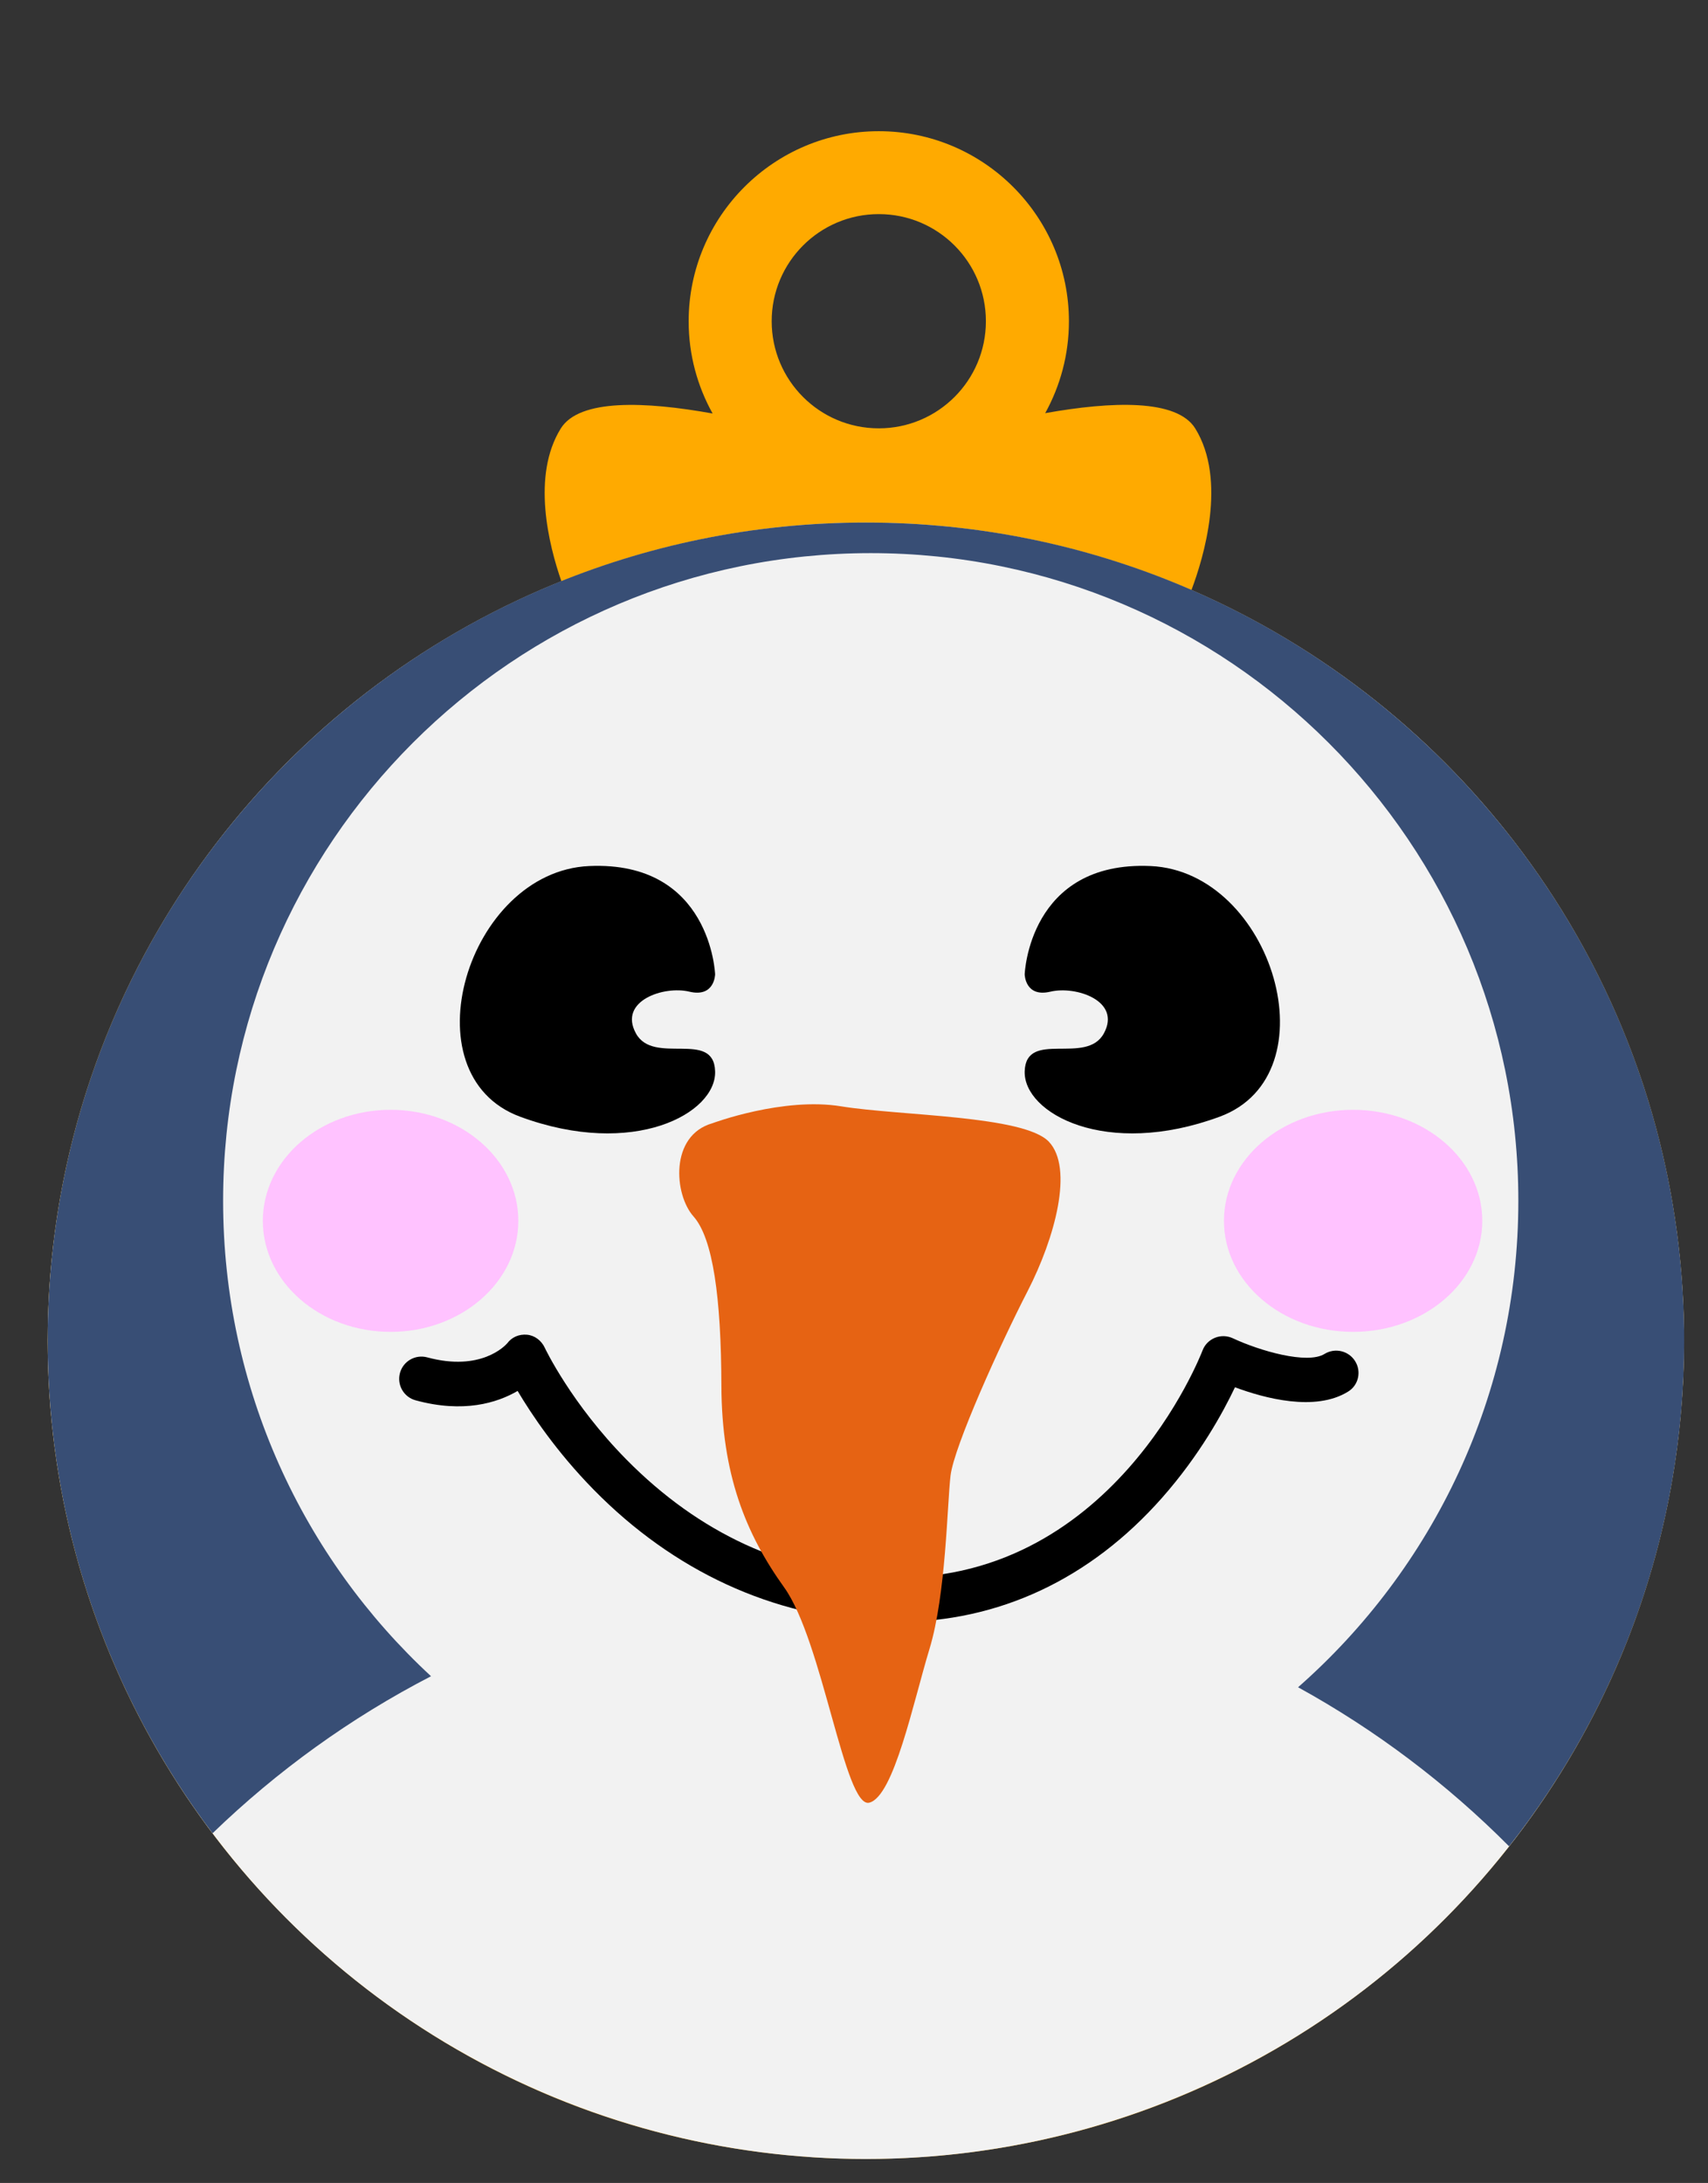<?xml version="1.0" encoding="utf-8"?>
<!-- Generator: Adobe Illustrator 23.0.0, SVG Export Plug-In . SVG Version: 6.00 Build 0)  -->
<svg version="1.1" id="Слой_1" xmlns="http://www.w3.org/2000/svg" xmlns:xlink="http://www.w3.org/1999/xlink" x="0px" y="0px"
	 width="144px" height="184.03px" viewBox="0 0 144 184.03" style="enable-background:new 0 0 144 184.03;" xml:space="preserve">
<rect x="0" y="0" width="144" height="184.03" fill="#333333" stroke="none"/>
<style type="text/css">
	.st0{fill:#FFAA00;}
	.st1{fill:#FF5B00;}
	.st2{fill:#E5BDA3;}
	.st3{fill:#290205;}
	.st4{fill:#2A9A2E;}
	.st5{fill:#C11032;}
	.st6{fill:#FF9D00;}
	.st7{fill:#F2F2F2;}
	.st8{fill:#FFC2FF;}
	.st9{fill:#384E75;}
	.st10{fill:#E66313;}
	.st11{fill:#FFBC00;}
</style>
<g>
	<g>
		<path class="st0" d="M552.61,49.74c1.03-2.73,3.01-9.27,0.32-13.62c-1.55-2.5-7.04-2.29-12.65-1.29c1.27-2.3,2-4.94,2-7.74
			c0-8.84-7.19-16.03-16.03-16.03s-16.03,7.19-16.03,16.03c0,2.82,0.74,5.47,2.02,7.77c-5.66-1.02-11.23-1.26-12.8,1.26
			c-2.48,3.99-1.01,9.83,0.05,12.88c-25.38,10.19-43.31,35-43.31,64.02c0,38.1,30.88,68.98,68.98,68.98s68.98-30.88,68.98-68.98
			C594.14,84.69,577.05,60.35,552.61,49.74z M526.25,18.05c4.99,0,9.03,4.04,9.03,9.03s-4.04,9.03-9.03,9.03s-9.03-4.04-9.03-9.03
			C517.22,22.1,521.26,18.05,526.25,18.05z"/>
		
			<ellipse transform="matrix(0.707 -0.707 0.707 0.707 73.891 404.45)" class="st1" cx="525.16" cy="113.03" rx="68.98" ry="68.98"/>
		<path class="st2" d="M583.45,140.54c10.04-35.5-7.51-61.56-23.5-58.43c-14.79,2.9-13.5,36.12-13.05,43.19
			c-5.7-0.81-11.75-0.96-18.11-0.22c-0.57,0.07-1.12,0.15-1.67,0.23c-0.55-0.08-1.1-0.17-1.67-0.23
			c-6.36-0.75-12.41-0.58-18.11,0.23c0.44-7.05,1.74-40.3-13.05-43.2c-15.99-3.13-33.53,22.94-23.5,58.43
			c-2.38,1.7-4.54,3.4-6.46,5.01c11.62,21.69,34.5,36.45,60.83,36.45c27.23,0,50.77-15.78,61.99-38.7
			C585.98,142.4,584.75,141.47,583.45,140.54z"/>
		<g>
			<path class="st3" d="M526.55,91.97c0.19,0.04,0.38,0.05,0.57,0.04c0.19,0,0.38,0,0.57-0.04c2.46-0.49,4.39-4.05,5.9-9.09
				c3.65-10.74,5.99-28.2,7.01-37.07c-4.97-1.14-10.13-1.76-15.44-1.76c-3.96,0-7.83,0.35-11.61,0.99
				c0.97,8.6,3.34,26.78,7.09,37.84C522.15,87.92,524.08,91.48,526.55,91.97z"/>
			<path class="st3" d="M492.43,52.29c2.52,12.59,6.87,29.36,12.2,29.81c6.13,0.52,7.41-23.26,7.65-36.84
				C505.23,46.6,498.55,48.99,492.43,52.29z"/>
			<path class="st3" d="M561.38,54.33c-5.94-3.67-12.47-6.47-19.42-8.21c0.27,13.69,1.63,36.49,7.63,35.98
				C554.65,81.67,558.82,66.61,561.38,54.33z"/>
			<path class="st3" d="M593.85,106.87c-5.56,1.58-11.88,3.89-13.96,6.54c-3.66,4.68,6.51,3.97,13.94,5.93
				c0.19-2.08,0.3-4.19,0.3-6.32C594.14,110.95,594.03,108.9,593.85,106.87z"/>
			<path class="st3" d="M584.4,124c-3.43,2.2,2.81,4.06,7.38,6.9c0.71-2.65,1.26-5.36,1.65-8.13
				C589.83,122.67,586.12,122.89,584.4,124z"/>
			<path class="st3" d="M456.55,105.86c-0.24,2.36-0.37,4.75-0.37,7.16c0,2.55,0.15,5.06,0.42,7.54c0.76-0.26,1.6-0.54,2.53-0.85
				c7.47-2.43,19.08-1.35,15.21-6.3C471.76,110.12,462.62,107.35,456.55,105.86z"/>
			<path class="st3" d="M472.63,102.7c-1.45-3.33-8.8-7.7-13.37-10.11c-1.22,3.92-2.07,8-2.57,12.19c0.7-0.06,1.49-0.12,2.37-0.17
				C465.58,104.21,474.71,107.5,472.63,102.7z"/>
			<path class="st3" d="M469.83,124c-2.36-1.51-8.46-1.38-12.92-1.01c0.51,3.52,1.28,6.96,2.3,10.29c0.51-0.41,1.09-0.86,1.75-1.36
				C465.47,128.48,473.65,126.45,469.83,124z"/>
			<path class="st3" d="M593.61,104.58c-0.42-3.46-1.1-6.84-2.01-10.12c-4.18,2.44-8.86,5.65-9.99,8.24
				C579.68,107.12,587.29,104.68,593.61,104.58z"/>
			<path class="st3" d="M534.77,134.84c4.77-1.8,14.49-11.07,6.39-15.84c-5.55-3.27-11.1-0.87-14.04,0.96
				c-2.94-1.83-8.49-4.22-14.04-0.96c-8.1,4.77,1.62,14.04,6.39,15.84c2.64,0.99,4.71,1.35,6.04,1.48c0.05,0.71,0.09,1.5,0.1,2.32
				c0,0.33,0,0.67,0,1.02c-0.04,3.12-0.51,6.49-2.02,7.96c-0.42,0.41-1.15,0.91-2.61,0.65c-7.24-1.28-7.95-4.56-7.95-4.56
				c-0.1-0.82-0.86-1.4-1.67-1.3c-0.82,0.1-1.4,0.85-1.3,1.67c0.07,0.55,0.95,5.47,10.41,7.14c0.44,0.08,0.86,0.12,1.28,0.12
				c1.53,0,2.88-0.53,3.95-1.57c0.58-0.57,1.05-1.27,1.44-2.05c0.38,0.78,0.85,1.48,1.44,2.05c1.07,1.04,2.42,1.57,3.95,1.57
				c0.41,0,0.84-0.04,1.28-0.12c9.46-1.67,10.34-6.59,10.41-7.14c0.1-0.8-0.46-1.52-1.26-1.64s-1.56,0.43-1.71,1.23
				c-0.01,0.03-0.71,3.32-7.96,4.6c-1.47,0.25-2.19-0.25-2.61-0.65c-1.41-1.37-1.94-4.55-2.02-7.75c0.01-0.52,0.01-1.03,0-1.53
				c0.01-0.69,0.05-1.37,0.09-2.02C530.05,136.19,532.13,135.83,534.77,134.84z"/>
			<path class="st3" d="M499.09,115.42c0.68,0.87,1.94,1.02,2.81,0.34s1.02-1.94,0.34-2.81c-0.25-0.32-6.19-7.8-13.41-7.05
				c-4.29,0.44-7.92,3.61-10.79,9.41c-0.49,0.99-0.08,2.19,0.91,2.68c0.28,0.14,0.59,0.21,0.88,0.21c0.74,0,1.45-0.41,1.79-1.11
				c2.22-4.48,4.77-6.91,7.6-7.2C494.21,109.36,499.01,115.32,499.09,115.42z"/>
			<path class="st3" d="M502.59,132.51c-1.94,0-3.51,1.57-3.51,3.51c0,1.94,1.57,3.51,3.51,3.51s3.51-1.57,3.51-3.51
				S504.53,132.51,502.59,132.51z"/>
			<circle class="st3" cx="497.91" cy="147.82" r="3.51"/>
			<circle class="st3" cx="485.31" cy="139.53" r="3.51"/>
			<path class="st3" d="M565.41,105.9c-7.2-0.74-13.16,6.73-13.41,7.05c-0.68,0.87-0.53,2.13,0.34,2.81
				c0.87,0.68,2.13,0.53,2.81-0.34c0.05-0.06,4.89-6.05,9.85-5.54c2.83,0.29,5.39,2.72,7.61,7.2c0.35,0.71,1.06,1.11,1.79,1.11
				c0.3,0,0.6-0.07,0.88-0.21c0.99-0.49,1.4-1.69,0.91-2.68C573.33,109.51,569.7,106.35,565.41,105.9z"/>
			<path class="st3" d="M555.15,136.02c0-1.94-1.57-3.51-3.51-3.51s-3.51,1.57-3.51,3.51c0,1.94,1.57,3.51,3.51,3.51
				S555.15,137.95,555.15,136.02z"/>
			<path class="st3" d="M556.32,144.31c-1.94,0-3.51,1.57-3.51,3.51s1.57,3.51,3.51,3.51s3.51-1.57,3.51-3.51
				S558.26,144.31,556.32,144.31z"/>
			<circle class="st3" cx="568.92" cy="139.53" r="3.51"/>
		</g>
	</g>
</g>
<g id="Слой_4">
	<g>
		<path class="st0" d="M401.41,49.74c1.03-2.73,3.01-9.27,0.32-13.62c-1.55-2.5-7.04-2.29-12.65-1.29c1.27-2.3,2-4.94,2-7.74
			c0-8.84-7.19-16.03-16.03-16.03s-16.03,7.19-16.03,16.03c0,2.82,0.74,5.47,2.02,7.77c-5.66-1.02-11.23-1.26-12.8,1.26
			c-2.48,3.99-1.01,9.83,0.05,12.88c-25.38,10.19-43.31,35-43.31,64.02c0,38.1,30.88,68.98,68.98,68.98s68.98-30.88,68.98-68.98
			C442.94,84.69,425.85,60.35,401.41,49.74z M375.05,18.05c4.99,0,9.03,4.04,9.03,9.03s-4.04,9.03-9.03,9.03s-9.03-4.04-9.03-9.03
			C366.02,22.1,370.06,18.05,375.05,18.05z"/>
		<circle class="st4" cx="373.96" cy="113.03" r="68.98"/>
		<path d="M371.1,132.03c-39.57-1.18-58.94-10.52-65.99-14.95c0.38,6.54,1.67,12.83,3.75,18.75c12.87,5.2,37.96,14,62.24,14.8
			c27.15,0.89,57.05-11.67,68.76-17.17c1.98-6.38,3.05-13.16,3.07-20.19C431.46,120.88,407.24,133.11,371.1,132.03z"/>
		<path class="st5" d="M425.48,67.17c-12.63-14.18-31.03-23.13-51.52-23.13c-20.26,0-38.48,8.73-51.1,22.64
			c1.7,2.74,10.84-0.4,20.21-4.57c-1.94,7.86-3.16,15.46-1.82,19.04c2.01,5.36,13.55-6.28,22.57-16.58c2.3,9.8,5.5,20.32,9.14,23.42
			c0.48,0.41,0.96,0.58,1.44,0.54c0.48,0.03,0.96-0.13,1.44-0.54c3.64-3.1,6.84-13.62,9.14-23.42c9.02,10.3,20.56,21.94,22.57,16.58
			c1.34-3.58,0.13-11.18-1.82-19.04C414.45,66,422.97,68.99,425.48,67.17z"/>
		<g>
			<path class="st6" d="M383.65,130.03h-18.96c-3.05,0-5.54,2.49-5.54,5.54v11.52c0,3.05,2.49,5.54,5.54,5.54h18.96
				c3.05,0,5.54-2.49,5.54-5.54v-11.52C389.19,132.51,386.7,130.03,383.65,130.03z M383.65,148.63h-18.96
				c-0.85,0-1.54-0.69-1.54-1.54v-11.52c0-0.85,0.69-1.54,1.54-1.54h18.96c0.85,0,1.54,0.69,1.54,1.54v3.76h-9.16c-1.1,0-2,0.9-2,2
				s0.9,2,2,2h9.16v3.76C385.19,147.94,384.5,148.63,383.65,148.63z"/>
			<circle class="st6" cx="374.03" cy="119.29" r="6.17"/>
			<circle class="st6" cx="374.17" cy="97.82" r="6.17"/>
		</g>
	</g>
</g>
<g id="Слой_5">
	<g>
		<path class="st0" d="M250.21,49.74c1.03-2.73,3.01-9.27,0.32-13.62c-1.55-2.5-7.04-2.29-12.65-1.29c1.27-2.3,2-4.94,2-7.74
			c0-8.84-7.19-16.03-16.03-16.03s-16.03,7.19-16.03,16.03c0,2.82,0.74,5.47,2.02,7.77c-5.66-1.02-11.23-1.26-12.8,1.26
			c-2.48,3.99-1.01,9.83,0.05,12.88c-25.38,10.19-43.31,35-43.31,64.02c0,38.1,30.88,68.98,68.98,68.98s68.98-30.88,68.98-68.98
			C291.74,84.69,274.65,60.35,250.21,49.74z M223.85,18.05c4.99,0,9.03,4.04,9.03,9.03s-4.04,9.03-9.03,9.03s-9.03-4.04-9.03-9.03
			C214.82,22.1,218.86,18.05,223.85,18.05z"/>
		<circle class="st5" cx="222.76" cy="113.03" r="68.98"/>
		<path class="st7" d="M251.92,92.54c-10.54-1.78-11.69,8.26-11.69,8.26s7.88-5.97,8.64,2.29s-14.36,13.34-16.39-3.68
			s28.84-21.85,28.84-21.85l-1.14,4.7c0,0,9.07-4.16,17.62-10.81c-12.59-16.64-32.55-27.4-55.03-27.4
			c-29.54,0-54.74,18.58-64.57,44.69c1.3,1.16,2.61,2.2,3.9,3.04c7.79,5.08,19.57,13.13,19.57,13.13l1.44-5.76
			c0,0,8.6,25.66,50.14,26.43C274.79,126.34,262.46,94.32,251.92,92.54z"/>
		<path d="M219.9,132.03c-39.57-1.18-58.94-10.52-65.99-14.95c0.38,6.54,1.67,12.83,3.75,18.75c12.87,5.2,37.96,14,62.24,14.8
			c27.15,0.89,57.05-11.67,68.76-17.17c1.98-6.38,3.05-13.16,3.07-20.19C280.26,120.88,256.04,133.11,219.9,132.03z"/>
		<path class="st6" d="M236.78,141.33C236.78,141.33,236.78,141.33,236.78,141.33l0-5.76c0-3.05-2.49-5.54-5.54-5.54h-18.96
			c-3.05,0-5.54,2.49-5.54,5.54v11.52c0,3.05,2.49,5.54,5.54,5.54h18.96c3.05,0,5.54-2.49,5.54-5.54L236.78,141.33
			C236.78,141.33,236.78,141.33,236.78,141.33z M231.24,148.63h-18.96c-0.85,0-1.54-0.69-1.54-1.54v-11.52
			c0-0.85,0.69-1.54,1.54-1.54h18.96c0.85,0,1.54,0.69,1.54,1.54v3.76h-9.16c-1.1,0-2,0.9-2,2c0,1.1,0.9,2,2,2h9.16v3.76
			C232.78,147.94,232.09,148.63,231.24,148.63z"/>
	</g>
</g>
<g id="Слой_6">
	<g>
		<path class="st0" d="M100.45,49.74c1.03-2.73,3.01-9.27,0.32-13.62c-1.55-2.5-7.04-2.29-12.65-1.29c1.27-2.3,2-4.94,2-7.74
			c0-8.84-7.19-16.03-16.03-16.03s-16.03,7.19-16.03,16.03c0,2.82,0.74,5.47,2.02,7.77c-5.66-1.02-11.23-1.26-12.8,1.26
			c-2.48,3.99-1.01,9.83,0.05,12.88C21.95,59.19,4.02,84,4.02,113.02C4.02,151.12,34.9,182,73,182s68.98-30.88,68.98-68.98
			C141.98,84.69,124.89,60.35,100.45,49.74z M74.09,18.05c4.99,0,9.03,4.04,9.03,9.03s-4.04,9.03-9.03,9.03s-9.03-4.04-9.03-9.03
			C65.06,22.1,69.1,18.05,74.09,18.05z"/>
		<circle class="st7" cx="73" cy="113.03" r="68.98"/>
		<g>
			<ellipse class="st8" cx="32.93" cy="102.92" rx="10.77" ry="9.36"/>
			<ellipse class="st8" cx="114.08" cy="102.92" rx="10.89" ry="9.36"/>
		</g>
		<path class="st9" d="M73,44.05c-38.1,0-68.98,30.88-68.98,68.98c0,15.59,5.18,29.97,13.9,41.52c5.44-5.26,11.63-9.73,18.42-13.24
			c-10.78-9.97-17.53-24.23-17.53-40.08c0-30.15,24.45-54.6,54.6-54.6s54.6,24.45,54.6,54.6c0,16.34-7.19,31-18.57,41.01
			c6.56,3.61,12.55,8.14,17.79,13.41c9.24-11.73,14.76-26.53,14.76-42.62C141.98,74.93,111.1,44.05,73,44.05z"/>
		<g>
			<path d="M114.25,114.75c-0.55-0.88-1.7-1.15-2.58-0.61c-1.45,0.9-5.47-0.26-7.73-1.32c-0.47-0.22-1.02-0.24-1.51-0.04
				c-0.49,0.2-0.87,0.59-1.05,1.08c-0.08,0.2-7.65,19.99-27.02,19.11c-8.16-0.37-15.41-3.71-21.54-9.92
				c-4.65-4.71-6.87-9.38-6.89-9.43c-0.28-0.6-0.84-1.04-1.5-1.1s-1.28,0.2-1.67,0.73c-0.19,0.21-2.23,2.4-6.74,1.18
				c-1-0.27-2.03,0.32-2.3,1.32s0.32,2.03,1.32,2.3c4.03,1.1,6.87,0.22,8.6-0.79c1.17,1.97,3.27,5.12,6.41,8.32
				c6.74,6.87,15.08,10.72,24.14,11.13c0.47,0.02,0.95,0.03,1.41,0.03c8.59,0,16.3-3.6,22.37-10.47c3.18-3.6,5.16-7.23,6.15-9.32
				c2.49,0.93,6.77,2.08,9.53,0.37C114.53,116.79,114.8,115.63,114.25,114.75z"/>
			<path d="M43.85,94.14c9.59,3.54,16.56-0.29,16.44-3.83c-0.11-3.54-5.2-0.46-6.68-3.2c-1.49-2.74,2.37-4.03,4.51-3.51
				c2.14,0.51,2.17-1.46,2.17-1.46s-0.34-9.59-10.62-9.13C39.4,73.47,34.26,90.6,43.85,94.14z"/>
			<path d="M86.39,90.31c-0.11,3.54,6.85,7.37,16.44,3.83s4.45-20.67-5.82-21.13c-10.28-0.46-10.62,9.13-10.62,9.13
				s0.03,1.97,2.17,1.46s6,0.77,4.51,3.51C91.59,89.85,86.51,86.77,86.39,90.31z"/>
		</g>
		<path class="st10" d="M88.43,96.25c-2.1-2.22-12.56-2.18-17.49-2.98c-4.92-0.81-10.87,1.42-10.87,1.42
			c-3.62,1.02-3.25,6.01-1.6,7.86c1.64,1.85,2.33,6.84,2.35,14.29c0.03,7.44,2.04,12.45,5.29,16.98c3.25,4.52,5.11,18.68,7.18,18.15
			c2.07-0.53,3.69-8.4,5.08-12.98s1.48-12.13,1.77-14.6c0.3-2.47,4.19-11.07,6.5-15.55C88.95,104.34,90.53,98.48,88.43,96.25z"/>
	</g>
</g>
<g>
	<g>
		<path class="st0" d="M-50.75,49.74c1.03-2.73,3.01-9.27,0.32-13.62c-1.55-2.5-7.04-2.29-12.65-1.29c1.27-2.3,2-4.94,2-7.74
			c0-8.84-7.19-16.03-16.03-16.03s-16.03,7.19-16.03,16.03c0,2.82,0.74,5.47,2.02,7.77c-5.66-1.02-11.23-1.26-12.8,1.26
			c-2.48,3.99-1.01,9.83,0.05,12.88c-25.38,10.19-43.31,35-43.31,64.02c0,38.1,30.88,68.98,68.98,68.98s68.98-30.88,68.98-68.98
			C-9.22,84.69-26.31,60.35-50.75,49.74z M-77.11,18.05c4.99,0,9.03,4.04,9.03,9.03s-4.04,9.03-9.03,9.03s-9.03-4.04-9.03-9.03
			C-86.14,22.1-82.1,18.05-77.11,18.05z"/>
		<circle class="st7" cx="-78.2" cy="113.03" r="68.98"/>
		<path d="M-78.2,44.05c-38.1,0-68.98,30.88-68.98,68.98c0,26.08,14.48,48.78,35.84,60.5c3.17-7.08,6.83-16.07,8.98-24.08
			c0.13,0.09,0.24,0.2,0.38,0.29c4.83,2.97,17.6-5.41,20.01-7.04c0.55,0.59,1.32,0.96,2.19,0.96h3.16c0.87,0,1.64-0.37,2.19-0.96
			c2.41,1.64,15.18,10.02,20.01,7.04c0.14-0.09,0.25-0.19,0.38-0.29c2.14,8.01,5.81,17,8.98,24.08
			c21.36-11.72,35.84-34.42,35.84-60.5C-9.22,74.93-40.1,44.05-78.2,44.05z M-82.78,136.52c-3.15-0.45-7.49-1.25-7.77-2.24
			c-0.28-1,4.35,0.1,7.77,1.04V136.52z M-90.55,140.01c0.28-1,4.62-1.79,7.77-2.24v1.2C-86.2,139.91-90.82,141.01-90.55,140.01z
			 M-65.85,134.28c-0.28,1-4.62,1.79-7.77,2.24v-1.2C-70.2,134.39-65.58,133.28-65.85,134.28z M-73.62,138.97v-1.2
			c3.15,0.45,7.49,1.25,7.77,2.24C-65.58,141.01-70.2,139.91-73.62,138.97z M-52.04,127.25c-0.53-1.08-1.29-2.03-2.38-2.69
			c-4.83-2.97-17.6,5.41-20.01,7.04c-0.55-0.59-1.32-0.96-2.19-0.96h-3.16c-0.87,0-1.64,0.37-2.19,0.96
			c-2.41-1.64-15.18-10.02-20.01-7.04c-1.09,0.67-1.85,1.61-2.38,2.69c-7.16-10.79-21.01-21.4-11.07-43.27
			c12.87-28.32,29.92-13.09,32.66-7.08c1.76,3.85,0.48,15.17-0.66,22.82c-1.41,0.31-2.89,0.76-4.21,1.4
			c0.71-1.09,1.12-2.39,1.12-3.79c0-3.87-3.14-7.01-7.01-7.01s-7.01,3.14-7.01,7.01s3.14,7.01,7.01,7.01c0.88,0,1.72-0.17,2.5-0.47
			c-1.16,1.71-1.44,4.01-0.05,7.11C-87.04,120-78.2,122.6-78.2,122.6s8.84-2.59,12.89-11.62c1.39-3.1,1.11-5.4-0.05-7.11
			c0.78,0.3,1.62,0.47,2.5,0.47c3.87,0,7.01-3.14,7.01-7.01s-3.14-7.01-7.01-7.01s-7.01,3.14-7.01,7.01c0,1.4,0.41,2.7,1.12,3.79
			c-1.33-0.65-2.8-1.1-4.21-1.4c-1.14-7.65-2.42-18.97-0.66-22.82c2.74-6.01,19.79-21.24,32.66,7.08
			C-31.02,105.85-44.87,116.46-52.04,127.25z"/>
		<path class="st11" d="M-78.2,99.1c-3.18,0-17.6,1.36-12.89,11.87C-87.04,120-78.2,122.6-78.2,122.6s8.84-2.59,12.89-11.62
			C-60.6,100.46-75.02,99.1-78.2,99.1z"/>
		<path class="st5" d="M-54.42,124.56c-4.83-2.97-17.6,5.41-20.01,7.04c-0.55-0.59-1.32-0.96-2.19-0.96h-3.16
			c-0.87,0-1.64,0.37-2.19,0.96c-2.41-1.64-15.18-10.02-20.01-7.04c-4.12,2.54-3.73,8.89-2.82,12.59c-0.91,3.7-1.3,10.05,2.82,12.59
			c4.83,2.97,17.6-5.41,20.01-7.04c0.55,0.59,1.32,0.96,2.19,0.96h3.16c0.87,0,1.64-0.37,2.19-0.96
			c2.41,1.64,15.18,10.02,20.01,7.04c4.12-2.54,3.73-8.89,2.82-12.59C-50.69,133.45-50.3,127.09-54.42,124.56z M-65.85,134.28
			c-0.28,1-4.62,1.79-7.77,2.24v-1.2C-70.2,134.39-65.58,133.28-65.85,134.28z M-82.78,135.33v1.2c-3.15-0.45-7.49-1.25-7.77-2.24
			C-90.82,133.28-86.2,134.39-82.78,135.33z M-90.55,140.01c0.28-1,4.62-1.79,7.77-2.24v1.2C-86.2,139.91-90.82,141.01-90.55,140.01
			z M-73.62,138.97v-1.2c3.15,0.45,7.49,1.25,7.77,2.24C-65.58,141.01-70.2,139.91-73.62,138.97z"/>
	</g>
</g>
</svg>
